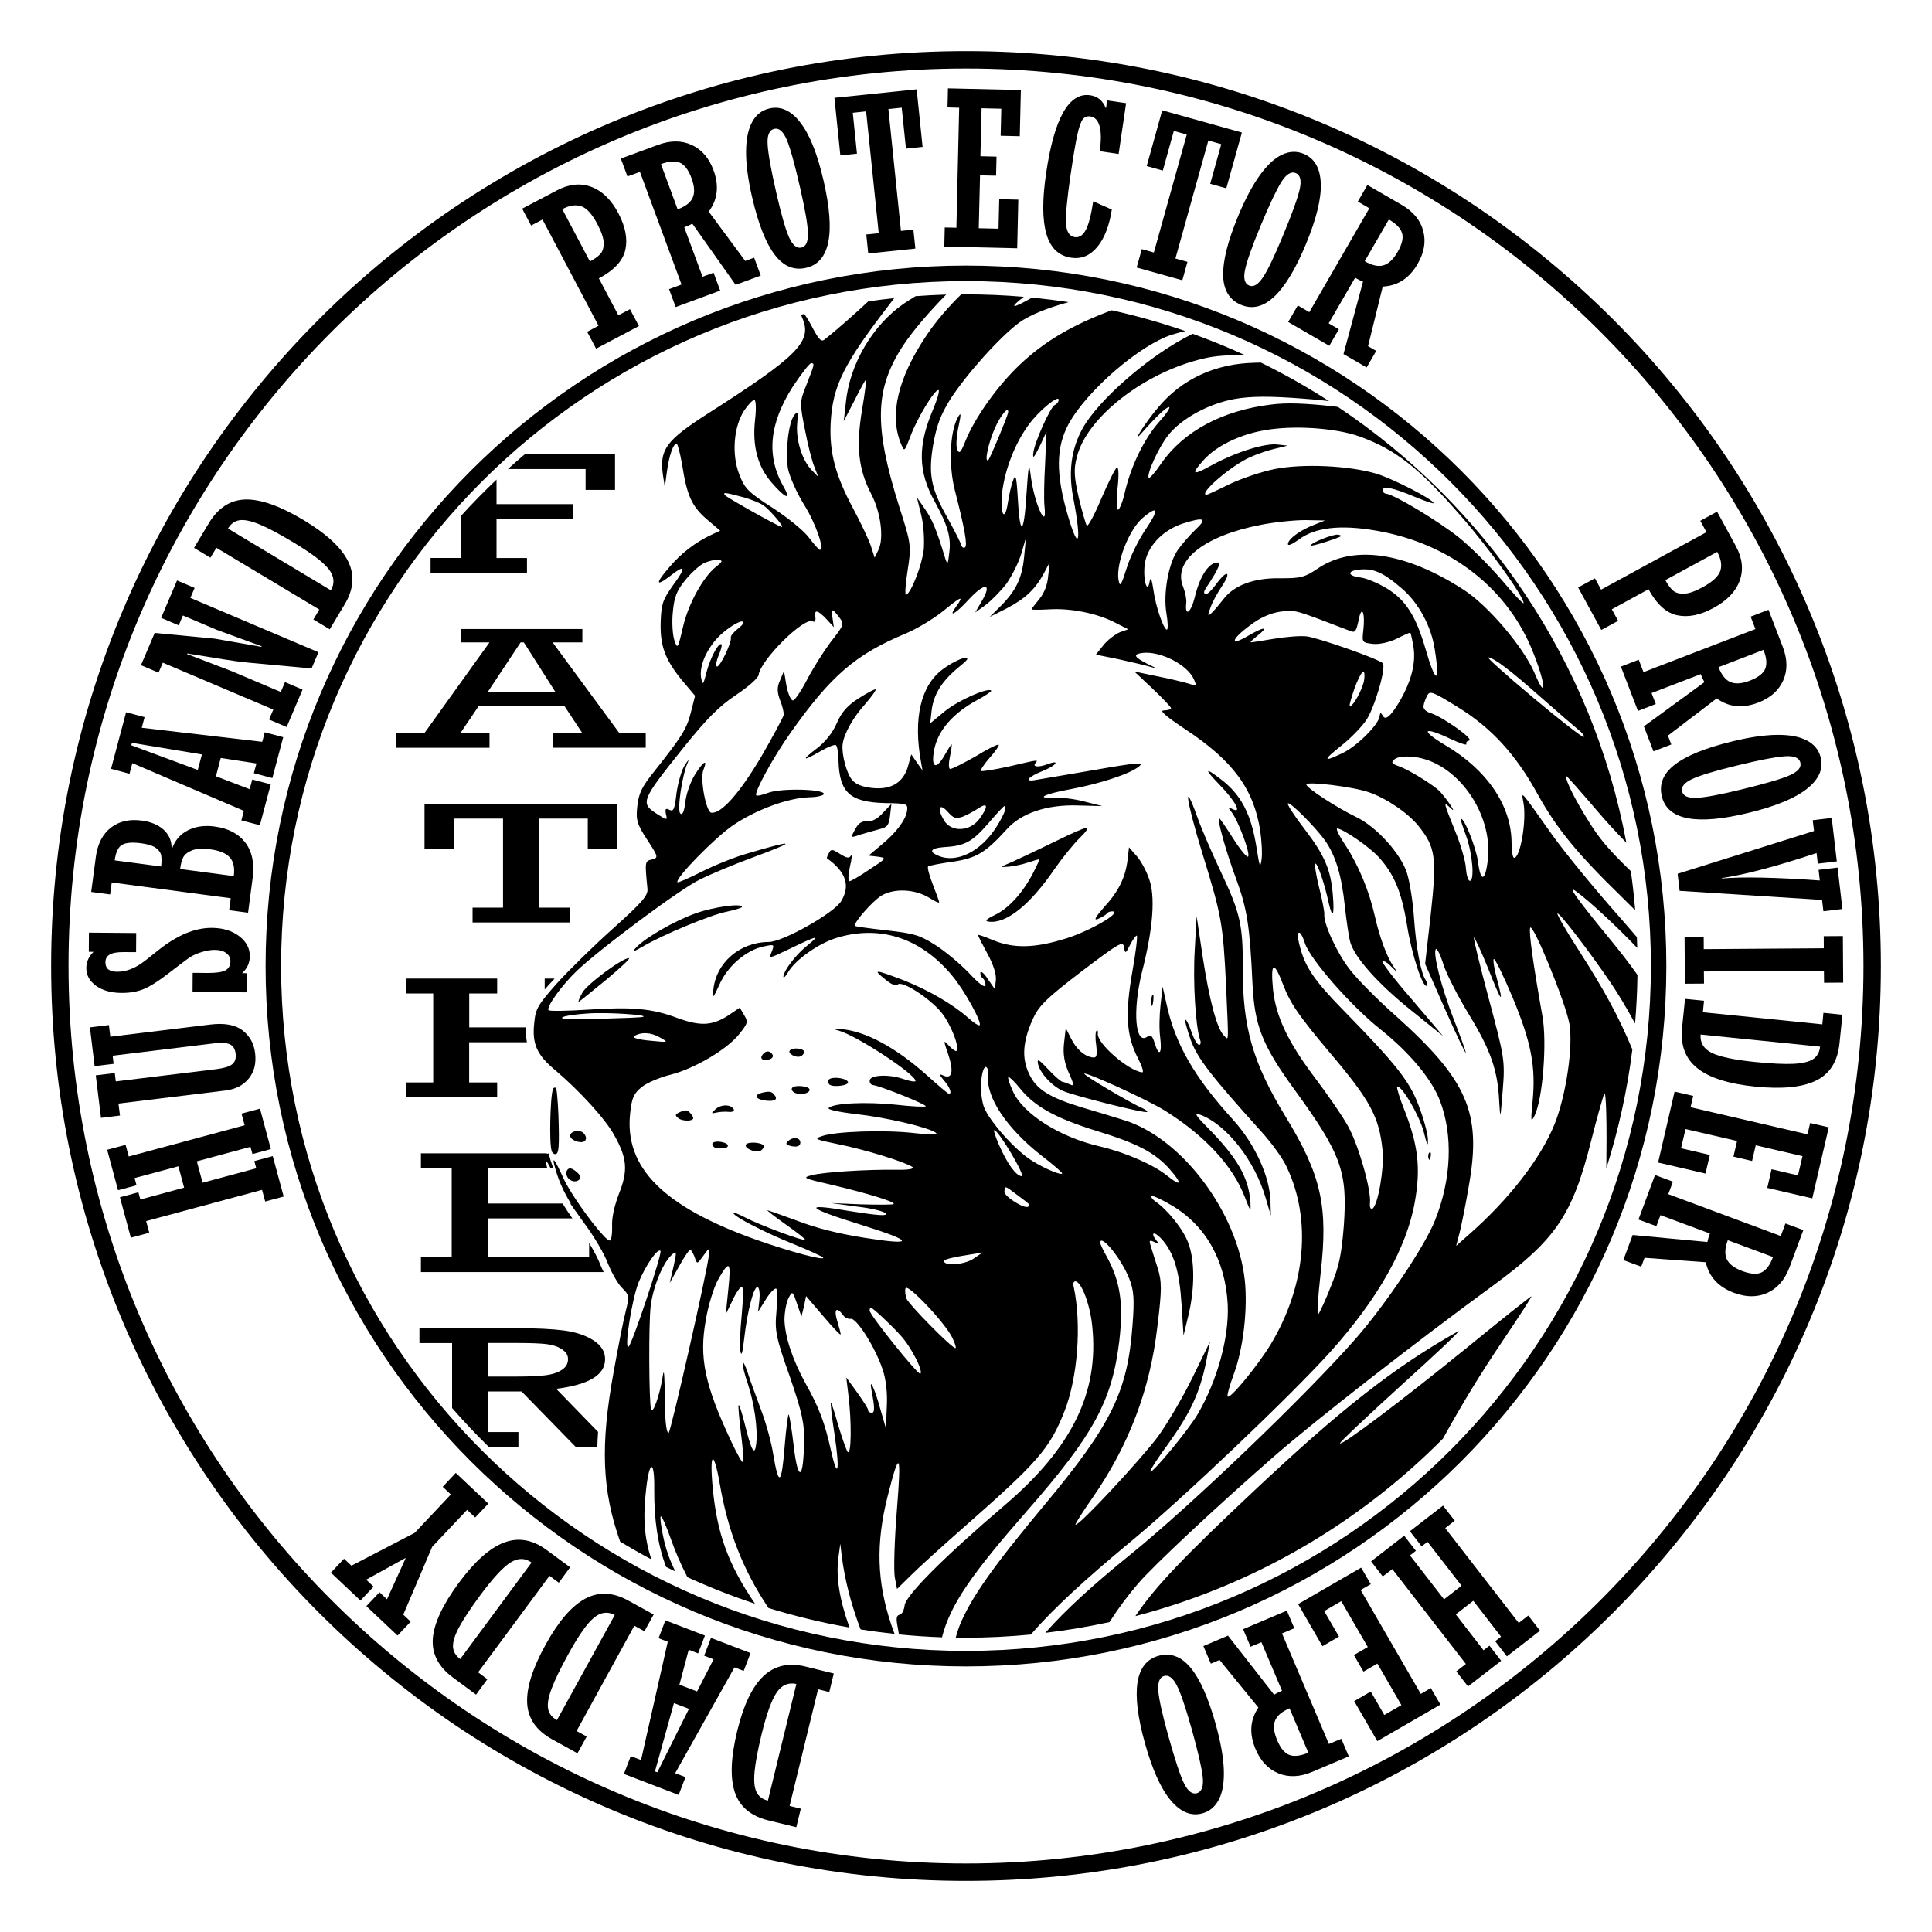 <?xml version="1.0" encoding="utf-8"?>
<!-- Generator: Adobe Illustrator 24.3.0, SVG Export Plug-In . SVG Version: 6.00 Build 0)  -->
<svg version="1.1" id="Layer_1" xmlns="http://www.w3.org/2000/svg" xmlns:xlink="http://www.w3.org/1999/xlink" x="0px" y="0px"
	 viewBox="0 0 3000 3000" style="enable-background:new 0 0 3000 3000;" xml:space="preserve">
<g>
	<path d="M2587.5,1500c0-73.8-7.4-147.5-22.1-219.2c-14.3-69.8-35.6-138.5-63.4-204.2c-27.3-64.4-61-126.6-100.3-184.7
		c-38.9-57.6-83.6-111.7-132.8-160.9s-103.4-93.9-160.9-132.8c-58.1-39.3-120.3-73-184.7-100.3c-65.6-27.8-134.3-49.1-204.2-63.4
		c-71.6-14.7-145.4-22.1-219.2-22.1s-147.5,7.4-219.2,22.1c-69.8,14.3-138.5,35.6-204.2,63.4c-64.4,27.3-126.6,61-184.7,100.3
		C834.3,637.1,780.2,681.8,731,731s-93.9,103.4-132.8,160.9c-39.3,58.1-73,120.3-100.3,184.7c-27.8,65.6-49.1,134.3-63.4,204.2
		c-14.7,71.6-22.1,145.4-22.1,219.2s7.4,147.5,22.1,219.2c14.3,69.8,35.6,138.5,63.4,204.2c27.3,64.4,61,126.6,100.3,184.7
		c38.9,57.6,83.6,111.7,132.8,160.9s103.4,93.9,160.9,132.8c58.1,39.3,120.3,73,184.7,100.3c65.6,27.8,134.3,49.1,204.2,63.4
		c71.6,14.7,145.4,22.1,219.2,22.1s147.5-7.4,219.2-22.1c69.8-14.3,138.5-35.6,204.2-63.4c64.4-27.3,126.6-61,184.7-100.3
		c57.6-38.9,111.7-83.6,160.9-132.8s93.9-103.4,132.8-160.9c39.3-58.1,73-120.3,100.3-184.7c27.8-65.6,49.1-134.3,63.4-204.2
		C2580.1,1647.5,2587.5,1573.8,2587.5,1500z M1500,2563.5c-587.4,0-1063.5-476.2-1063.5-1063.5S912.6,436.5,1500,436.5
		S2563.5,912.6,2563.5,1500S2087.4,2563.5,1500,2563.5z"/>
	<path d="M862.1,1792.2c0.4,0,0.8-0.1,1.2-0.2c4.3-1.7,5.5-10.7,3.8-61c-0.5-11-1.1-21.1-1.8-28.5c-1.1-12.8-1.7-13.5-3.5-13.7
		c-0.6-0.1-1.9,0-2.8,1.7c-2.7,5-4.1,30.2-4.5,50.2c-0.3,13.2-0.5,44.4,3.1,48.6h0C858.2,1790.1,860,1792.2,862.1,1792.2z"/>
	<path d="M884.3,1814.4c-1.7,0.3-3,1.4-3.9,3.2l-0.1,0.1c-1.8,4-0.8,8.9,2.8,12.6c2.6,2.7,5.9,4.1,9.2,4.1c1.5,0,3-0.3,4.5-0.9
		c1-0.5,3.9-1.9,4.3-4.7c0.3-2.7-1.4-5.4-6.2-9.4C890.1,1815.4,886.9,1813.9,884.3,1814.4z"/>
	<path d="M902.1,1773.5c3.3,0,5.7-1,7-3.1c1-1.6,2-5.1-2.6-10.6l-0.1-0.1c-3.6-3.8-10.4-4.3-15-2.7c-3.5,1.2-5.7,3.4-6,6.2
		c-0.5,4.1,5.3,7.9,11.3,9.5C898.7,1773.2,900.5,1773.5,902.1,1773.5z"/>
	<path d="M2808.9,947c-35.6-84.2-79.7-165.4-131-241.3c-50.8-75.2-109.2-146-173.5-210.2s-135-122.6-210.2-173.5
		c-75.9-51.3-157.1-95.4-241.3-131C1877.8,117,1691.8,79.4,1500,79.4c-191.8,0-377.8,37.6-553,111.6
		c-84.2,35.6-165.4,79.7-241.3,131c-75.2,50.8-146,109.2-210.2,173.5c-64.3,64.3-122.6,135-173.5,210.2
		c-51.3,75.9-95.4,157.1-131,241.3C117,1122.2,79.4,1308.2,79.4,1500c0,191.8,37.6,377.8,111.6,553c35.6,84.2,79.7,165.4,131,241.3
		c50.8,75.2,109.2,146,173.5,210.2c64.3,64.3,135,122.6,210.2,173.5c75.9,51.3,157.1,95.4,241.3,131
		c175.1,74.1,361.2,111.6,553,111.6c191.8,0,377.8-37.6,553-111.6c84.2-35.6,165.4-79.7,241.3-131c75.2-50.8,146-109.2,210.2-173.5
		s122.6-135,173.5-210.2c51.3-75.9,95.4-157.1,131-241.3c74.1-175.1,111.6-361.2,111.6-553C2920.6,1308.2,2883,1122.2,2808.9,947z
		 M1500,2893.6c-768.4,0-1393.6-625.2-1393.6-1393.6S731.6,106.4,1500,106.4S2893.6,731.6,2893.6,1500S2268.4,2893.6,1500,2893.6z"
		/>
	<path d="M2221.5,1796.1c1.1-5.2-0.1-8.2-1.8-6.5c-1.7,1.3-2.7,5.5-1.5,9C2219.2,1802.5,2220.9,1801.3,2221.5,1796.1z"/>
	<path d="M2279.4,2091.4c-103.7,84.3-195.6,153.5-198.7,149.8c-0.8-1.5,42.5-42.2,96.4-91.3c53.9-48.6,93.2-85.9,87.3-82.8
		c-99.5,55.9-182.2,120.9-318.9,249.5c-108.2,101.8-152.1,147.6-182.5,192.9c183.7-47.9,347.9-144.7,477.6-275.6
		c30.8-55.8,59.3-102.2,91.7-150.3c26.3-38.8,46.7-70.6,45.7-70.7C2376.9,2012.7,2332.6,2048,2279.4,2091.4z"/>
	<path d="M2480.6,1259.7c12.7,15,28.8,32.5,44.8,48.9c-52.4-281.3-218.1-523.3-447.8-676.7c-2.5-0.3-5-0.6-7.5-0.9
		c-43.2-4.9-73.1-5.9-96.3-2.8c-75.8,9.1-136,41.6-170.7,91.5c-9.2,13.8-17.9,23.4-19.3,22.3c-4-4.8,15-46.8,29.9-65.8
		c20.8-26.4,63.1-49.5,104.2-56.8c25.4-4.3,53.9-4.4,105.8-0.4c13.9,1,27.2,2.3,40,3.8c-34-21.9-69.3-41.9-105.8-59.8
		c-3,0.1-6.2,0.2-9.7,0.3c-61.2,1.2-113.3,25.5-149.8,69.4c-18.8,21.9-42.2,58.1-26.5,40.7c23.4-26.6,39.3-41.6,43.4-41.2
		c2.5,0.3-4.3,10.6-15.3,22.8c-22.7,25.3-43.3,67.1-53.1,108.3c-3.4,16-8.8,28.3-10.8,28.1c-2.5-0.3-2.8-15.7-0.7-34.2
		c2.1-18,1.7-32.5-1-31.3c-2.7,1.1-13.3,23-24.3,48.2c-10.5,25.2-20.8,44.2-22.6,42.1c-1.7-2.6-7.2-22-12.4-43.2
		c-7.1-31.6-8.2-44.2-3-63.3c15.2-61.7,105.1-131.7,196.5-152.9c17.6-4.4,40.1-5.9,65.6-4.9c-26.8-12.3-54.2-23.5-82.2-33.6
		c-0.9,0.5-1.9,1-3.1,1.6c-58.2,28.9-130.8,89.8-162,135.7c-22.1,33.5-29.1,72.6-20.5,116.8c13.4,69.8,9,86.6-7.9,29.4
		c-19.4-66.1-18.9-106.4,0.6-143.1c28.3-52,111.3-123.7,161.4-139.2c7.6-2.4,14.3-4.1,20-5.4c-37.2-12.9-75.3-23.7-114.2-32.3
		c-61.3,22.7-105,48.7-142.5,84.2c-35.3,33.4-70.5,83.2-84.8,119.1c-7.1,17.9-9.4,20.1-12.7,13c-2-5-1.2-20.8,2-35.3
		c4.3-20.2,4.2-23.5-0.8-15c-12.8,22.6-14.8,75.7-4.5,114.8c15.5,60.4,19.4,84.4,15.5,87.3c-2.2,1.7-5.1-0.1-6.2-4.1
		c-0.6-3.4-10.2-21.8-20.3-40.3c-26.7-47.2-30.8-68.9-22.9-115.5c5.5-30.1,11.3-45.3,26.2-69.6c25.4-39.4,76.6-96.5,107.2-119.4
		c16.1-11.6,43.6-22.8,76.7-31.8c-18.7-2.9-37.5-5.2-56.6-7.1c-13.4,7.8-25.1,13.3-26.9,13.1c-3-0.3,3.7-6.5,14.1-14.3
		c-29.6-2.5-59.5-3.8-89.7-3.8c-2.5,0-5.1,0-7.6,0c-20.2,19.7-39.3,42-53.1,62.6c-45.3,66.9-59,124.9-40.2,169.8
		c5.2,12.6,5.2,12.1,14.6-12.3c10.3-27.7,37.2-72.1,43.3-71.5c2.5,0.3-1.6,14.2-8.7,31.2c-23.7,55.9-22.7,95.9,3.1,142.1
		c20.2,36.9,25.7,55.3,22.5,79.4c-2.1,18.5-2.7,19.4-6.5,7.9c-13.3-43.8-19.7-59.4-31-75.6l-12.7-18.3l6.6,27.2
		c3.9,14.9,5.2,39,4,53.8c-2.8,24.2-19.3,66.5-27.4,70.4c-2.1,0.7-1.2-16,2.3-37.7c5.9-38.2,5.7-41.2-12.7-98.5
		c-40-126.6-38.6-183.6,6.4-252c14.6-22.1,41.3-53,66.2-78.2c-15.9,0.5-31.7,1.3-47.5,2.5c-6.9,4.2-13,8.1-18,11.4
		c-48.6,33.4-84.5,94.1-90.3,154l-3.2,28.5l16.3-31.3c8.6-17.3,16.9-32.2,18-33c1.1-0.8-1.3,20-5.9,46.9
		c-9.4,56.1-5.9,92,14.1,130.4c15,28.6,20.1,69.1,11.4,86.8l-6,12.3l-5.6-17.5c-3-9.5-15.3-35.4-27-57.4
		c-28.1-52.2-37.8-87.9-35.7-133.3c3.1-58.7,19.6-91.9,93.1-187.3c2-2.6,3.9-5.1,5.7-7.5c-13.5,1.4-27,3.2-40.4,5.1
		c-22,20.5-48.2,43.7-67.4,58.9c-5.6,4.6-9.2,0.9-20.5-20.6c-4.3-8.2-8.4-14.6-11.5-18.8c-1.7,0.4-3.3,0.8-5,1.2
		c0.5,1.5,1.2,3.3,2.1,5.3c15.7,36.4-7.3,59.2-147.2,148.5c-63.7,40.8-74.5,55.4-69.6,93l3.2,21l3.2-23.7
		c3.5-26,10.2-44.5,15.2-43.9c1.5,0.2,5.4,15,8.5,32.7c7.3,47.4,15,64.7,38.2,84.6l20.9,17.8l-12.4,5.8
		c-25.8,11.9-48.1,29.1-66.3,50.6c-22.2,25.3-21.9,31.6,0.9,14c24-18.9,25.6-14.4,5.1,13.6c-16.4,23.1-18.6,29.1-19.7,56.8
		c-1.2,37.3,6.1,58.3,32.8,91.2l20.6,24.4l-6.5,25.7c-6.6,26.2-13.9,37.3-56.7,91.5c-19.5,24.2-24.3,34.2-26.5,54.2
		c-2.4,21.3-0.6,27.8,15.4,52.2c17.3,26.5,17.7,28,7.2,30.6c-11,2.6-11,3.1-6.8,45.8c0.9,10.2-8.5,21.1-53.3,61.2
		c-30,26.8-69.5,65.6-87.6,85.6c-29.2,33.2-32.9,39-34.9,60.9c-3.7,32.7,4,49.9,32.3,73.4c38.5,32.7,78.7,76.7,92.2,101.8
		c19.9,35.4,21.2,54.8,6.9,90.6c-7.3,19.4-11.4,37.6-10.5,51.7c0.2,11.6-1.4,21-3.9,20.7c-1.7-0.2-4.7-2.6-8.6-6.6
		c0-0.4,0.1-0.7,0.1-1.1H937c-17.7-18.5-51.4-65.7-61.8-88.4c-13.8-30.4-19.1-37.3-13.3-16.9c5.3,19.3,12.7,36.2,24.5,55.5h-0.9
		c2.9,4.3,5.9,8.5,8.9,12.8v-0.3c3.9,5.8,8.2,11.9,13,18.4c15,20,31.6,48.3,37,63.3c6,14.6,15.7,31.6,22.2,37.6
		c10.1,9.8,10.8,12.8,5.1,35.2c-3.6,13.5-12,56.3-19,95.4c-20.6,113.2-18,183,10.3,262.7c15.8,9.5,31.9,18.7,48.3,27.4
		c-11.1-34.8-13.1-64.9-7.9-109.9c5.1-45.1,13.2-44.6,12.5,1.4c-0.3,47.4,5.5,86.3,18.4,120.3c4.8,2.4,9.6,4.8,14.4,7.1
		c-8.6-17.1-15-35.2-18.8-53.8c-3.7-16.3-5.1-30.9-4-31.7c1.7-1.2,8.5,14.4,15.8,35c7.3,20.5,14.4,37.2,25.7,59.3
		c34.1,15.6,69.1,29.4,105,41.3c-42.9-62.9-58.7-110.2-65.5-177.7c-5.6-57.8,1.1-63.3,10.7-8.9c12.5,73,35.5,133.3,75.7,193.2
		c40.9,12.6,82.9,22.8,125.8,30.3c-15.9-44.4-21.2-79.3-17.2-108.8l2.9-21.3l2.3,19.5c4.8,36.5,13.9,73,29.2,113.5
		c17.5,2.8,35.1,5.1,52.8,7c-1.5-3.8-3.2-8.5-5.1-14.1c-22.4-66.9-24.2-126.2-5.7-199.6c18.6-73.8,21.6-69.1,14.4,21.3
		c-3.9,47.1-5.1,94.1-3.3,104.4l3.5,18.2l20.6-20.2c11.5-11.7,47.8-44.5,80.6-73.4c117.6-103.3,135.7-123.9,158.6-181.8
		c20.7-52.4,27.1-134.8,14.5-193.9c-1.5-5,0-8.7,3-8.3c9,1,22.4,35.7,25.7,68.8c11.1,103.1-30.8,189.1-136.1,279
		c-92.4,78.8-153.3,139.6-155.1,155.3c-0.9,7.6-4.1,13.9-7.8,14.5c-5.2,1.3-5.7,5.6-2.8,20.3c0.8,4.1,1.4,7.5,1.8,10.3
		c22.1,2.2,44.3,3.7,66.8,4.5c13.1-51.5,47.3-99.5,132.3-196.6c103.5-118.4,131.9-170.4,143.1-264.3c6.5-56.9,1.8-91.1-19.7-130.5
		c-5.9-10.3-10.4-20.4-10.2-21.8c1.5-13.3,32.8,24.9,45,55.6c7.5,18.6,8.5,32.2,5.3,73.6c-7.6,102-32.2,153-136,277.6
		c-81.3,97.4-115.3,145.9-132.4,188.1c-2.2,5.5-4.2,11.9-6.1,18.8c5.3,0.1,10.5,0.1,15.8,0.1c34,0,67.6-1.7,100.8-4.9
		c36.3-41.7,86-87,154.1-143.4c79.8-65.9,248.6-226.3,311-295.5c74-82.4,119.2-162.2,131.5-234.4c8.9-50.9,4.8-86.4-15.7-139.2
		c-7.9-19.6-13.1-36.6-12-37.9c6.1-4.1,34.6,44.3,41.3,70.1c5.2,21.2,6.9,23.8,6.4,10.8c-0.5-9.2-6.9-33-14.4-52.1
		c-14-37.6-35.4-64.6-116.9-147.9c-45.6-46.5-59.9-67.9-67.9-100.5c-6.4-24.3,0.6-27.3,8.1-3.9c7.4,24.4,71.7,98,117.9,134.5
		c45.7,36.5,79.6,77.8,92.1,110.9c20.3,53.7,17.7,121.7-7.9,185.5c-15.8,40-76.4,130.1-122.6,183c-77.8,88.7-256,259.5-351.3,336.6
		c-57,46.2-99.4,84.7-131.2,120.8c33.8-4,67-9.6,99.7-16.7c13.2-20.8,28-40.7,44.8-60.3c24.1-28,119.7-117.5,209.6-196.1
		c66.7-58.2,221.9-178.9,341.2-266.2c97.1-71.1,123.4-109.4,152.4-225.2c8.4-33.6,17.7-65.7,19.9-72.2c3.5-9.5,4.5,48.4,3.6,115.3
		c18.8-59.4,32.5-121,40.4-184.5c-21.1-50.8-43.7-92.5-83.6-154.5c-19.5-30.1-33.9-55.3-32.7-56.6c2.8-2.1,48.8,57.9,81.5,105.9
		c12.4,18.1,26,40.7,39,65c2.1-25,3.4-50.2,3.7-75.6c-12.8-18.1-27.8-37.5-45.9-59.4c-51.4-62.6-63.5-80.8-49-70
		c20.4,14.8,63.7,55.1,94.6,87.6c-0.1-5.6-0.3-11.2-0.6-16.8c-9.4-11.1-19.6-22.9-30-34.7c-36.5-41.2-82.9-97.9-102.2-125.1
		c-50.8-71.6-47.2-67.8-43.8-48.2c4.9,27.9-5.2,85.9-14.8,84.8c-2-0.2-3.8-11-3.8-24.5c-0.6-56.8-38.1-112-102.4-150.1
		c-40-23.8-35.7-30.5,7.3-10.2c15,7,26.2,10.7,25,8.1c-1.3-2.1,1-4.7,4.2-5.3c8.4-1.9-39.7-35.8-58.3-42.2
		c-8.9-2.5-13.4-7.3-12.4-12c0.5-4.3,3.4-11.6,5.9-16.2c3.9-7.2,8.3-5.8,48.2,19c51.3,31.8,89.3,73.1,123,134.6
		c30,53.9,60.8,91.5,129.4,158.4c7.8,7.6,15.2,14.9,22.1,21.9c-1.7-20.4-3.9-40.7-6.8-60.8c-35.2-34-49.2-51.2-64.8-76.3
		c-21.1-33.2-36.9-64.8-36.1-71.9C2432.1,1203.7,2453.7,1228.2,2480.6,1259.7z M1868.8,714.6c19.8-22.2,55.9-39.7,94.3-46.4
		c45.2-8.3,111.8-3.6,148.4,9.7c56.2,20.4,92.6,49,159.1,125.8c43.2,49.6,96.2,123.9,95.2,132.9c-0.2,1.9-15.7-14.3-34-36.1
		c-18.9-21.9-48.5-51.7-66.7-66.2c-31.7-25.2-99.3-66.1-112.8-67.7c-3-0.3-5.8-3.1-5.5-5.4c0.8-7.1,16.2-3.9,49.2,9.9
		c16.5,6.7,29.7,11.6,29.9,10.1c0.6-5.2-62.8-37.9-88.9-45.7c-42.3-12.5-113.2-15.8-156.9-7.3c-20.3,3.9-52,14.7-70.9,23.6
		c-18.9,9.4-35,16.7-36,16.6c-12.6-1.4,38.2-45.1,67.2-58.1c11.8-5.4,29.8-11.5,40.2-13.7l18.8-4.6l-15.1-1.7
		c-19.5-2.7-65.4,11.8-101.8,31.6C1851.8,739.1,1848.4,737.3,1868.8,714.6z M1836.7,812.9c33.8-10.6,38.6-8.1,19.2,9.9
		c-9.2,9-21.4,23-26.9,31c-14.6,20.9-23,67.5-17.8,98.4c2.4,14.2,2.7,25.8,0.6,25.5c-5-0.6-17.3-35.6-20.9-62.4
		c-2.3-15.6-4.3-20.2-5.7-12.7c-3.4,21.2-10.5-1.2-7.8-25.4C1780.7,849.2,1804.5,823.6,1836.7,812.9z M1774.7,803.9
		c23.1-19.5,25.4-13.4,5.9,15.6c-11.6,16.5-25.4,44.2-31,62.3c-8.8,27.8-10.6,30.5-12.8,18.7
		C1732.6,874.5,1753.3,821.6,1774.7,803.9z M1597.3,659.6c15.7-21.8,47.7-47.9,46.6-38.4c-0.3,2.9-2.8,6.4-5.9,7.5
		c-7,3.1-32.2,59.3-33.5,75c-1.1,9.5,1.2,6.9,9.8-10.4l10.7-22.8l-2.2,50.2c-1.6,27.7-2,57.4-0.9,65.7c1,8.8,0.7,15.9-0.8,15.8
		c-5.5-0.6-16.5-33.6-20.1-59.9c-3.2-25.8-3.8-24.5-7.3,28c-4,62-10.2,62.7-13.4,1.4c-1.9-32.4-3.4-36.9-7.3-25.3
		c-2.9,7.4-6.2,22.8-8,34.2c-4.7,32.1-12.6,17.3-8.9-15.9C1560.5,728.5,1576.3,688,1597.3,659.6z M1544.9,664.7
		c8.9-20.1,21.8-35.5,20.5-24.1c-1.4,7.5-28,71.3-30.8,73.8C1528,719,1534.6,688,1544.9,664.7z M1155.8,637.1
		c6.1-8.9,13-16.3,15.6-16c2.5,0.3,3,13.8,1.1,30.4c-4.6,40.8,3.9,73,25.9,98.1c20.7,24,30.9,28,19,7.4c-28-48.4-23.3-98.8,13.9-157
		c13.5-20.1,26-36.4,28.5-36.1c5.5,0.6,4.9,1.5-7.4,33.3c-10.6,26.2-10.9,28.6-2.4,70.4c4.4,23.6,11.1,49.3,14.8,57.9l5.9,15.1
		l-10.5-10.8c-15-15.6-24.6-47.5-22.3-72.2c1.6-18.1,1.3-20-4.6-13c-9,11.9-14.2,57.5-9.6,83.9c2.7,12.3,13.6,37.1,25.2,55.7
		c18.1,29,32.2,70.5,24.1,69.5c-1.5-0.2-9.2-8.7-16.7-18.7c-7.5-10.5-33.1-31.2-56.3-46.3c-38.4-24.6-43.4-29.9-52.1-52.1
		C1135.8,705.5,1139.2,662.1,1155.8,637.1z M1156.1,772.6c10.8,3.1,24,8.5,29.2,12c9.4,6.4,33.2,34.1,28.7,33.6
		c-5.5-0.6-83.4-44.6-88-49C1121.5,763.9,1126,764.4,1156.1,772.6z M1134.9,989.8c1.6,7.9-17.7,47.9-21.9,45.1
		c-1.8-1.7-0.4-9.7,3-17.4c3.4-7.8,5.3-15.2,4.5-16.8c-4.1-4.3-16.9,19.2-23,41.6c-5.5,21.5-6.2,22.8-8.8,10.1
		c-3.7-21.1,12.7-53.3,36.2-71.8c11.2-9.3,23.7-16,27.2-15.6c4.5,0.5,2.6,4.1-5.8,10.9C1139.4,981.2,1134.2,987.3,1134.9,989.8z
		 M1060.4,974.1c-8,34.2-8.5,34.1-13.4,19.6c-2.6-8.5-3.9-27.8-2.2-43.5c2.1-22.8,5.7-32.5,18.8-48.8c8.9-11,22-23.4,29.5-26.9
		s17.4-5.7,22-5.2c7.5,0.9,7.4,2.3-3.2,10.7C1091.7,896,1068.6,938,1060.4,974.1z M1062.6,1159.3c34.4-42.7,53.9-62.6,79.8-79.8
		c19.2-12.7,35.1-26.8,35.6-31.5c2.6-22.8,70.3-90,83.8-83.2c3.3,1.8,5.1-0.4,4.3-6.7c-2.2-12.3,3.8-11.1,17.4,3.4l11.3,12.3
		l-2-13.7c-2.3-15.6-0.7-15.9,9-3.3c9.8,12.7,9.8,12.2-12.8,41.3c-10.2,13.7-26.4,39.3-35.4,56.5c-9.1,17.7-19,32.4-22.1,33
		c-3.1,0.6-7.6-9.5-10.2-22.3l-3.9-23.5l-6.2,14.7c-4.8,10.5-4.6,18.2,0.1,30.8c3.6,8.6,6,18.9,5.6,22.7
		c-0.4,3.3-16.5,33.2-35.5,66.1c-33.9,56.7-61.4,87.6-76.9,85.9c-8-0.9-17.9-52.5-12.2-66.7c7.1-17.4,0-13.5-13,7.2
		c-6.8,10.8-13.6,29.7-15,42c-1.8,15.6-4.5,21.6-7.8,18.8c-5.6-4,2.9-61.2,11.7-79.9c2.1-5.1,0.4-3.3-4.6,4.3
		c-4.9,7.1-10.7,27.1-13.1,43.7c-2.9,25.1-4.4,29.3-11.1,26.1c-5.8-3.1-7-1.3-5.3,6.6c2.4,9.9,1.9,9.8-12.8,0.5
		C993.6,1247,994.5,1244.3,1062.6,1159.3z M879,1582.3c-16.6-1.9,1.8-6.5,34-8.6c31.3-2.2,97.9,2.5,84.8,5.4
		C991.7,1580.7,889.1,1583.4,879,1582.3z M1024.8,1611c13.9,7.8,13.9,7.8-15.8,4.9c-17.6-1.5-27.5-4.6-24.7-6.7
		C994.8,1602.2,1010.5,1602.6,1024.8,1611z M976.1,2091.1c-7.3,5.9,4.7-72,15.4-99.6c11.2-27.1,30.1-54.2,34.1-49
		C1028.8,1945.8,981.7,2087,976.1,2091.1z M1038.2,2225.1c-4-0.5-6.1-22.3-6.1-71.3c-0.7-25.1-1.3-28.5-3.5-13.8
		c-4.8,28.3-15.1,56.9-17.7,48.4c-3.2-12.4-3.8-131.6-0.6-159.6c3.3-28.9,18.3-66.6,32-79.5c8.6-8.2,8.9-6.7,3.6,17.2l-6,25.7
		l14.7-26.2c7.7-14,15.6-25.6,17.2-25.4c1.5,0.2,4.5,5.3,6.8,11.3c3.8,11.5,3.8,11.5,13.4-1.8c9.7-13.3,9.7-13.3,8.8-1.4
		C1098.5,1973,1041.2,2225.4,1038.2,2225.1z M1248.5,2240.9c-1,57.5-9.4,60.4-15.9,5.4c-3.1-26.3-6.6-48.8-8-49.9
		c-0.8-1.5-4,21.6-6.3,50.7c-4.7,58.6-9.1,61.9-17.6,11.4c-2.6-17.6-11.2-48.9-19-69.4c-7.8-21.1-17.5-47.2-20.8-58.1
		c-3.8-11-7.1-17.6-7.5-14.3c-0.9,3.3,3,18.1,8,32.6c9.8,29.9,15.5,69.5,12.9,92.3c-2.3,20.4-7.4,11.6-17.2-27.9
		c-4.5-18.3-9-32.7-10.1-31.9c-1.1,0.8,0.7,20.7,3.6,44.1c2.9,23.4,4.7,43.8,3.1,44.6c-1.2,1.3-9.6-13.6-18.6-32.9
		c-40.9-87.3-49.8-129.6-39.1-188c3.5-22.2,12.3-49.5,18.1-60.9c18.5-33,21.3-30.7,17,11.6l-4.1,40.4l10.6-21.8
		c5.4-11.9,12.1-21.2,14.6-20.9c2,0.2,1.8,20.4-0.5,44.1c-2.3,24.2-3.6,49.6-1.9,56.5c1.6,8.4,3.4,1.4,5.9-20.9
		c4.9-43.2,15.6-83.3,21.2-78.8c2.4,1.7,3.3,10.9,2.2,20.4l-2,17.6l12.4-19.7c6.8-10.8,14.3-18.1,16.1-15.9c1.8,2.1,1.5,18.4,0,36
		c-2.8,29-0.5,40.3,20.7,99.9C1245.7,2194,1249.4,2210.3,1248.5,2240.9z M1377,2184.5l-1.3,33.5l-9.1-31.3
		c-8.2-30.2-17.3-49.1-13.5-28.9c5.4,28,5.5,36.7,0,36c-3-0.4-5.4-2.1-5.1-4.4c0.2-1.9-7.6-13.8-16.8-26.9l-17.1-23.6l3.4,28.2
		c5,40.9,4.6,93.7-1.3,87.3c-2.2-3.1-8.7-21.7-14.6-41.1c-5.4-19.8-10.7-35.8-11.3-34.9c-1.1,0.4,1.5,22.8,5.6,49.2
		c8.7,57.7,5,72.2-5.8,23.8c-9.4-42.4-18.4-66-39.1-103c-20.7-37.4-32.3-73.3-32.9-99.8c0.3-12,3-26.6,6.3-32.9
		c5.9-11.3,6.4-11.3,13.2,8.7l6.9,20l3.9-15.9l3.3-15.9l26.9,31.4c14.3,17,26.6,29.9,26.8,28.1c0.2-1.4-2.3-10.8-5.3-20.8
		c-5.6-17.9-1.4-23.2,8.7-9.6c2.6,4.1,7.9,6.7,12,6.2c8.9-2.3,38.6,44.8,49.6,78.2C1375.8,2141.1,1378.3,2164.4,1377,2184.5z
		 M1429.1,2133.2c-3.3,2.5-79.5-92.2-78.8-98.4c0.3-2.4,1-4.7,1.5-4.6c4,0.9,31.5,26.7,46.4,43.2
		C1415.1,2091.8,1434.1,2129.5,1429.1,2133.2z M1483.5,2093.3c-6.5-0.7-71.2-66.7-75.7-76.4c-1.9-5.5-3.1-12.8-1.7-16.5
		c3-8.3,62.4,54.7,73,77.5C1483.3,2086.6,1485.1,2093.5,1483.5,2093.3z M1510.5,1955.2c-14.2,8.9-45.5,11.1-44.6,2.6
		c0.2-1.9,13.9-5.6,30.4-8.1l29.5-4.8L1510.5,1955.2z M1544.1,1754.8c7,1.3,49.2,72.4,42.2,71.6c-9-1-22.2-19.3-35.1-48.7
		C1545.5,1764.6,1542.1,1754.1,1544.1,1754.8z M1596.6,1873.7c-6.1,4.1-37.8-16.3-37-23.4c1.1-9.5,0.1-9.6,19.8,5.1
		C1600.5,1871.2,1600,1870.7,1596.6,1873.7z M1603.2,1802.8c-25.7-15.4-67.2-62-75.4-84c-3.5-9.5-5.5-27.5-4.1-40.3
		c0.9-12.4,4.1-22.1,7.1-21.8c2.5,0.3,4.4,6.3,3.6,13.4c-3.8,33.2,28.8,82.1,83.4,124.8c17.8,13.6,31.6,25.7,31.5,27.1
		C1648.9,1825.8,1623.1,1815.2,1603.2,1802.8z M1708.5,1780.3c-63-14.4-120.4-50.7-136.1-86.6c-4.9-10.7-7.9-20.1-6.7-21.4
		c1.1-0.8,9.4,6.8,17.9,17.4c22.7,28.5,55.7,46.7,119.6,66.5c62.9,19.2,90.7,33.9,113.2,59.5c19.8,22.4,18.2,28-3.7,10.2
		C1792.2,1809.1,1748.1,1789.6,1708.5,1780.3z M1786.2,2285c-0.8-1.5,11.6-21.3,28.4-43.8c33.9-47.5,48.1-78.1,58-125l6.3-32.9
		l-26.6,54.6c-14.6,30-39.3,72.4-54.9,93.7c-27,35.8-123.8,140.1-127.4,135.8c-0.9-0.6,10.9-19.4,26.1-41.2
		c56.5-81,89.9-168.5,101.1-266.6c7.1-57.3,7-69.8,0.2-91.3c-4.5-14-9.4-29.4-10.8-34.4c-2.7-8-1.5-8.8,6.2-5.1
		c7.2,3.7,8.3,3.3,3.3-2c-10.7-13.2-4.3-15.9,7.5-3c19,20.9,27.9,49.8,31.1,101.6l3.1,48.4l7.8-32.3c9.8-41.6,9.7-84.9-0.5-111.5
		c-7.3-20.5-32.2-51.7-51.1-64.4c-4.7-3.4-7.3-7.1-5.7-8.3s15.7,5.2,31.4,14.6c52.4,31,83.3,85.4,86.7,154
		c2.3,50.7-15.9,117.3-46.9,170.5C1844.9,2221.1,1789.4,2288.2,1786.2,2285z M2086.7,1903.2c-3.7,45.7-7.1,62.1-19.9,93.8
		c-8,20.7-17.4,40.8-19.8,43.9c-2.4,3.6-0.7-25.1,3.7-64c11.9-103.9,1.1-152.2-55.1-244.1c-50.5-83.1-66.2-137.8-65.8-230.4
		c0.3-65.3-4-85-33.1-146.5c-13.5-28.4-30.5-67.4-37.4-86.9c-22.4-62.1-17.7-27.5,7.1,54.1c30.5,98.6,32.7,110.4,37.4,207
		c4.1,93.2,4.5,85.6-3.3,77.9c-11-10.9-22.7-55.4-32.9-121.9l-9.5-63.5l-2.9,52.5c-3,48.7,1.2,118.3,8.1,138.8c2,5,1,8.8-1.5,8.5
		c-3-0.3-8.1-9.6-11.9-20.6c-3.8-11-8-19.2-9.1-18.3c-1.6,0.8,2.4,14.7,8.1,31.2c10.5,28.6,31.3,55.5,109,141.7
		c16.3,17.7,34.3,42.8,40,55.5c39,81.8,29.8,184.5-24.3,274.9c-20.7,34.1-63.8,86.4-67.3,81.7c-1.4-1.1,3-17,9.6-34.9
		c14.8-40.1,21.6-100.4,17.1-145.1c-11.3-106-97.8-221.6-187.8-249.2c-14.7-4.6-44.7-13.8-66.4-20.1c-50.1-15.3-70.5-28.2-81.4-53
		c-11-23.8-9.1-49.1,5.9-82.9c9.5-21,19.4-31.4,75.6-74.5c59-44.7,65-48.3,66.4-38.1c1.8,10.8,2.4,10.4,9.6-3.7
		c3.9-7.7,8.8-14.4,10.3-14.2c1.5,0.2-1.4,25.3-6.8,55.4c-11.6,65.9-9.4,99.8,8.1,134c6.7,12.8,10.1,23.2,7.1,22.9
		c-21.6-2.5-70.7-45.1-68.9-60.2c0.4-3.8-0.3-5.8-2-4.5c-1.7,1.2-2.3,11.3-0.5,22.5c1.7,16.1,0.8,19.8-5.2,19.1
		c-12.6-1.4-25.5-12.5-33.8-29.3l-8.3-16.3l-2.7,23.7c-1.9,16.6,0.6,30.3,7.5,46c7.8,16.7,8.3,21.1,2.5,18.1
		c-4.4-1.9-9.7-4-12.2-4.3c-2.5-0.3-12.7-9.1-22.2-19.3c-14.1-15.1-17.4-17.4-16.2-9.5c2.5,14.2,21.4,35.1,38.9,42.9
		c18.9,7.9,127.2,35.2,130.6,32.7c1.6-0.8-2.1-3.6-7.4-6.1c-18.4-7.9-92.8-51.9-90-53.5c3.3-2.5,98.1,40.5,125.2,57.5
		c62.2,38.8,105.7,86.1,124.1,134.3c9.1,23.1,9.4,24.1,8.7,8.2c-2.7-38.7-20.1-69.1-67.5-117.2c-18.2-18.4-20.3-22.5-10.6-19
		c40.5,14.7,85,71.2,101.7,129.3l8.1,27.3l-0.6-21.7c-0.7-38-23.9-89.2-57.8-126.7c-60.6-66.5-90.3-118.4-103.6-180l-6.1-27.1
		l-3.2,28.5c-1.8,15.6-2.3,38.2-0.6,49.9c3.2,25.8-1.6,31.5-8.3,10.1c-3.7-12.4-6.5-14.7-11.5-10.9c-18.9,14.2-23.4-39.7-8.4-100.4
		c17.4-67.7,21.2-118.7,10.5-145.8c-4.6-13-13.5-28.9-19.9-35.4l-10.8-12.3l-2.1,18.5c-3.1,27.5-13.8,49.8-36.4,74.2
		c-14.1,16.2-16.7,21.2-9.8,18.6c5.3-2.3,11.9-5.9,13.6-8.1c1.8-2.7,6.1-4.1,9.6-3.7c14.1,1.6-35,30.1-71.9,41.8
		c-49.1,15.5-82.2,16.1-114.3,2.8c-12.6-5.3-22.9-8.9-23-7.9c-0.2,1.4,6.5,14.2,14.5,29c8.9,15.9,14.1,32.4,13.1,40.9l-1.6,14.2
		l-10.9-15.7c-5.6-8.8-10.7-13.2-11.6-10c-0.3,2.8,1.2,7.3,4,9.1c2.4,1.7,4.3,6.7,3.9,10.5c-0.6,4.8-10.4-2.6-25.8-19.3
		c-14.1-14.6-37.3-34-52.5-43.5c-24.2-15.2-32.1-17.6-76.3-22.6c-26.6-3-48.7-6-48.6-7c0.9-7.6,27.7-37.7,40.9-46.3
		c20.3-12.6,53.6-10.7,75.9,3.4c8.1,5.2,14.4,7.9,14.5,6.5c0.2-1.4-4.5-14-10-28.1c-5.5-14.1-8.7-26.4-7-27.7
		c1.7-1.2,18.8-4.6,38-7.2c36.7-5.4,50.9-13.9,84.1-50.5c22.2-24.9,62.4-38.5,110-36.9l38.5,1l-28.2-7.1
		c-15.8-4.2-37.4-6.7-47.6-5.9c-29.7,1.4-14.1-5.9,28-13.6c44.7-8.4,91.2-23.7,104.7-35.1c8.4-6.7-2.9-6.1-69.3,5.6
		c-43.6,7.5-84.6,14.4-91.3,15.5c-18.7,3.6-12.2-4.8,11.3-14.1c21.3-8.6,27.5-18,6.8-10.3c-13.8,5.2-23.4,4.1-18.6-1.6
		c4.7-5.7,6.3-6-40.8,5c-23,5.1-42.6,8.1-43.5,7c-1.4-1.6,4.8-10.5,13.5-20.6c8.7-9.6,14.9-19,14-20c-1.3-1.6-17.6,6.6-36.1,18
		c-19,10.8-36.9,19.8-39.4,19.5c-2.5-0.3-2.5-8.9-0.3-19.2c2.2-10.3,3.2-18.9,2.7-18.9c-1-0.1-6,8-11.7,17.9
		c-13.4,23.5-21.3,17.3-14.9-12.3c6.3-28.1,29-53.9,64.3-73.4c14.1-7.5,24.5-14.5,23.7-15.6c-4.4-5.8-51.6,15.2-71.8,31.7l-23,19
		l2.2-19.5c2.8-24.7,15.4-45.3,40.1-66c17.4-14.3,19.2-16.5,9.4-15.7c-6.2,1.2-20.8,8.7-32.5,17.4c-33.9,25.4-45.9,76.4-33.3,144.7
		l2.2,12.3l-8.8-12.5l-8.7-12.5l-5.2,19.1c-7.4,25.1-26.5,36.4-56.2,33c-15.1-1.7-24.8-5.7-30.6-12.6c-8.5-10.1-16.3-39.8-14.6-55
		c1.8-16.1,16.5-42.3,35.2-62.8c10.5-12.2,17.8-22.5,15.8-22.7c-2-0.2-13.9,6.1-26.6,14.3c-16.5,10.6-25.8,20.6-33.3,38
		c-6.3,14.7-18.1,29.6-30.9,39.2c-25.1,19.2-22.7,20.9,5.6,4.5c10.9-6.4,22.1-10.9,23.9-9.3c1.9,1.2,3.7,12,3.9,23.5
		c1.4,50.1,17.5,64.9,72.3,66.4c34,0.5,35.5,1.2,34.3,11.1c-1.6,14.2-16.1,34.2-40.2,54l-19.7,16.5l14.1,1.6
		c14.5,2.1,14.5,2.1-13,20.1c-14.9,10.3-29,18.3-31.1,18.1s-1.4-10.2,1.1-22.9c2.9-12.2,3.7-19.3,1.4-16.7c-2.6,4.5-6.5,3.6-17-2.9
		c-11.8-7.6-13.9-7.8-17.2-1c-2.5,4-3.4,7.8-2.9,7.8c29.6,21.2,36.8,42.6,21.9,66.9c-11.3,18.4-90.6,63.2-112.5,63.1
		c-44.8,0.2-82,32.4-85.9,74.8c-1.1,13.8-0.4,12.9,9.7-9c12.4-28.4,41.7-53.4,68.8-58.9c16.2-3.4,16.7-3.4,12.3,8.1
		c-4.9,11.5-4.3,11,26.4-3.7c45.2-21.8,49.4-22.7,29.8-6.7c-19,15.1-37,39-38.2,49c0.1,3.4,3.6-0.1,8-7.7c11.3-18.4,45-42.4,72-51.4
		c68.1-22,133-1.6,182.1,57.8c19.3,22.9,47,73.6,42.6,76.9c-1.2,1.3-9.7-4-18-11.7c-23.6-20.9-60.8-42.5-99.7-58
		c-45.4-17.2-48.9-17.6-29.3-1.9c9.7,8.3,17.5,11.6,19.9,8.5c5.9-7,49,20.5,67.8,43.3c14.3,17.5,29.3,55.2,23.2,59.8
		c-1.1,0.8-6.3-2.7-11.3-8c-9.1-9.7-9.1-9.7-1.1,13.8c8.7,26.5,5.8,38.6-7.8,32.3c-6.8-3.2-6.5-1.2,1.1,7.8
		c9.5,10.7,12.8,21.2,7.3,20.5c-1.5-0.2-16.3-12.9-32.9-27.8c-48.4-43.5-96.3-69.6-134.2-72.5c-13.7-0.6-14.2-0.7-2.8,2.6
		c29,8.6,119.4,68.4,118.3,77.9c-0.2,1.9-8.7,0.4-19-3.1c-22.5-7.8-51.2-6.3-52.1,2.2c-0.4,3.8,1.8,6.9,5.3,7.3
		c11.1,1.3,82.1,29.6,81.7,32.9c-0.2,1.4-21.4,0.4-47-2.5c-45.8-4.7-97.4-2.5-103.9,5.4c-1.8,2.2,17.1,6.3,42.7,9.2
		c47.7,5.4,111.6,20.4,123.9,29c4.2,2.9-8,3.4-33.6,0.5c-46.2-5.3-123.3-2.6-143.5,4.8c-12.7,4.3-10.8,5,25.5,12.5
		c40.3,8,102.7,27.1,115,35.2c4.2,2.9-4.6,4.8-23.4,4.5c-47.7-0.7-114.9,3.7-132.7,8.4c-15.2,4-13.8,4.7,31.8,15.2
		c55.5,13.1,99.7,26.8,95.3,29.6c-1.2,1.3-24,1.1-49.9,0.5l-47.1-2l41.1,5.6c23.6,2.7,42.3,7.7,44,10.8c2.1,4.1-14,2.7-56.5-4
		c-74.3-12.8-68.1-5.4,17.4,21.2c83,25.8,85.3,32.8,6.3,20.4c-43-6.8-76.1-15.4-106.3-27c-24.4-9-44.5-16.1-45-15.7
		c-0.6,0.4,12.5,10.6,29.5,22.6s30,22.2,28.9,23c-2.8,2.6-72.6-23.7-93.2-34.7c-9.6-4.9-17.9-8.3-18-6.9
		c-0.6,5.2,50.4,31.2,94.2,48.7c23.3,9.4,43.6,18.9,45,20.5c4.4,5.8-49.9-8.6-102.2-27c-146.2-51.8-206.9-113-197.2-197.9
		c2.7-23.7,5.4-29.6,18.3-40.2c8.9-6.7,28.7-15,44.9-18.9c36.7-9.3,87.9-39.5,106.4-63.3c13-16.3,13.8-18.6,7.4-28.9l-6.8-11.8
		l-18.2,12.3c-24.7,15.9-43.1,16.7-78.3,4c-39.5-15.1-71.7-17.8-139.9-13.1c-32.3,2.1-59.3,2.4-60.6,0.8c-4-4.8,20.7-38.9,44.1-61.3
		c37.1-35.2,159.9-126.4,190.1-141.2c16.2-8.2,53.1-23.7,81.2-34c72.8-26.8,69.5-29.5-7.4-6.6c-19.5,5.5-51.5,18.6-70.9,28.4
		c-19.4,9.8-36,17-36.9,16c-4.5-5.3,57.7-68.8,85.9-88.2c35.8-24.3,85.2-42.6,118.4-43.7c12.2-0.1,22.7-2.7,23-5.1
		c0.9-7.6-65.1-9.4-85.7-2.1c-9.6,3.7-18.4,5.6-19.3,4.1c-3.6-4.2,26-58.5,52.7-96.3c63.1-89.4,101.5-122.5,179.4-154.9
		c17.1-7.2,43.3-22.9,58.4-35.1c27.5-22.8,32.8-24.6,20.2-7.3c-13.9,19.1-1.4,12.3,19.5-10.7c25-26.9,36.5-25.2,20,2.8l-10.2,17.6
		l16.1-11.6c8.9-6.7,23.3-21.4,32.2-32.8c8.5-12,19-32.9,23.1-46.4l7.4-25.1l-2.9,29.9c-3.2,32.8-12.6,52.4-37.3,77l-16.1,15.9
		l26.5-13.3c29.2-15.4,44.1-29.6,57.6-54.4l9.1-17.2l-2.4,21.3c-1,13.3-6.1,26.7-13.8,35.9c-6.5,7.9-11.9,15-12,15.9
		c-0.1,0.9,12.1,0.9,26.4,0.1c34.4-2.3,75.6,6.2,103,20.4l20.7,10.5l-13.2,4.7c-7,3-18.7,11.8-25.1,19.7l-11.9,15l33.3,6.7
		c17.9,4,39.2,8.8,47.6,11.2l14.8,4.1l-15.4-7.5c-21.6-11.1-23.2-15.1-7.7-17.2c27.8-3.1,70.1,18.6,79.7,41.3
		c4.4,10.1,4.4,10.6-8.8,6.2c-7.9-2.3-30.2-7.8-49.1-11.4l-34.8-7.3l28.5,26.8c15.6,14.8,28.3,28.2,28.6,30.2
		c-0.2,1.9-5,3.3-11.1,3.5c-7.6,0.1,2.1,8.4,33.3,29.3c73.8,48.8,106,92.3,116.3,157.4c2.2,16.1,3.5,36.4,1.9,45.9
		c-2,13.2-3.1,9.7-7.5-18.6c-8.2-52.8-24.1-83-55-106.7c-25.7-19.8-27-17-2.9,7.8c24.6,25.4,35.5,45.4,21.1,38.4
		c-7.7-3.8-8.3-3.3-1.6,5.1c10.1,13.7,28.5,62.3,25.3,68.2c-1.3,2.7-11.6-9.5-22.8-27.1c-11.2-17.6-21.2-32.2-22.3-32.3
		c-4-0.4,10.8,52.6,26.8,95.3c16.7,45.2,21,74.5,24.9,160.4c3.1,66.2,14.9,96.4,65.5,166C2083.1,1792.3,2092.6,1819.8,2086.7,1903.2
		z M1466,1315.4c31.7-1.7,43.6-8,68.2-36.4c12.9-15.3,24.5-27.5,25.5-27.4c4.5,0.5-0.5,13.4-12.3,32.2c-24.2,38.5-62,57.3-90.6,44.9
		C1441.3,1322.2,1445.5,1316.9,1466,1315.4z M1471.3,1260.2c9.5,10.7,12.4,11.5,23.5,8c6.4-2.6,17.8-8.5,24.4-13.1
		c14.9-9.8,15.6-3,2.3,15.6c-14.6,20.9-44.8,22.3-55.8,2.8C1454.6,1255,1458.7,1246.3,1471.3,1260.2z M2131.8,999.8
		c9.5,1.1,25.2-2.4,36.5-7.8c10.8-5.5,20.4-9.7,21.4-9.6c1,0.1,3.3,11,5.4,23.7c3.3,24.9-3.9,52.4-22.3,83.9
		c-13.8,22.9-21.7,29.2-25.8,21.1c-3-5.1-4-4.8-4.7,0.9c-1.5,13.3-35.4,46.9-57.4,57.3c-30.7,14.8-31.4,11.8-2.3-11.3
		c14-10.9,31.2-28.6,38.6-39.3c12.8-18.2,31.8-82.4,25.9-88.8c-4.9-6.3-100.8-39.8-118.3-41.8c-9.5-1.1-32.1,0.7-50.8,3.8
		c-18.7,3.2-34.7,5.7-35.7,5.5c-1.5-0.2,3.6-4.9,10.9-10.8c17.9-14.3,9.7-13.8-15.9,1.1c-28.3,16.5-26,5.2,4-16.8
		c15.1-11.7,31.7-19,46.7-21.1c23.8-3.1,20.3-3.9,109.5,30.3c6.8,2.7,8.7-0.4,12.1-16.9c4.9-25.4,10.6-12.3,7.3,16.2
		C2114.8,997.4,2115.2,997.9,2131.8,999.8z M2102.9,1070c10.4-28.6,17.8-35.4,15.4-14.6c-1.6,13.8-18.9,44.9-22.4,40.2
		C2095,1095.1,2098.4,1083.4,2102.9,1070z M2064.5,1634c63.2,74.5,77.1,100.1,82.3,152.1c2.8,29.1-7.4,87.1-16,90.9
		c-2.7,1.1-4.2-2.9-3.5-9.1c2.2-19.4-17.7-89.9-33.8-118.7c-8.4-15.4-32.4-50.3-53.2-77.7c-40.6-54.1-59-93.2-63.5-134.6
		c-4.2-43.2,1.2-46,15.7-7.8C2003.5,1557.9,2016.6,1577.1,2064.5,1634z M2319.6,1489.2c1.7-1.2,14.9,25.7,29.3,60
		c28.7,69.1,36.1,106.9,30.9,161.1c-3,30.9-2.8,33.8,3.1,22c12.6-25.5,19.6-114,12.1-154.8c-14.6-81.9-21.2-130.2-19-136.7
		c3.2-10.2,54.6,114.3,60.9,148.7c6.2,34.8-5.1,111.4-22.9,155.9c-22,54.2-71.4,117.7-134.2,172.6l-18.7,16.6l5.5-21
		c2.9-11.7,9.8-45.5,14.7-75.2c19.2-110.7-2.9-161.3-113.2-260.4c-28.2-24.8-60.6-57.4-72.1-72.6c-19.6-24.8-41.2-71.5-39.6-85.7
		c0.4-3.3-3.1-22-8-41.3c-4.9-19.3-7.5-36.4-5.9-37.2c2.8-2.1,14.3,30.5,20.6,60.5c6.1,26.6,9.3,20.8,6.5-12.7
		c-3.3-38.3-12.4-60.5-43.9-101.6c-14.6-19-26.3-36.6-26-39.5c0.7-5.7,41.8,35,57.6,57c16.6,23.5,25.9,53.9,31,102.5
		c2.5,22.9,6.2,47.8,8.4,55.7c6.9,23.8,43,64.5,94.7,105.9l49.4,39.8l-48.4-56.9c-27-30.9-47.3-57.8-45.7-59
		c1.7-1.7,7.9,1.9,13.4,7.8c10.5,10.3,10.5,10.3,3.6-0.1c-10.5-15.1-21.7-46.2-28.8-77.8c-8.8-39-25.1-78.8-45.5-109.9
		c-10-15.1-15.8-26.8-12.8-26.4c10,1.1,50.1,28.8,64.1,44.3c24.4,26.8,35.5,54,44,105c7,45.5,24.8,99.4,30.9,94.8
		c1.6-0.8,0.5-4.7-1.6-8.3c-7.9-11.5-15.1-50.7-18.4-97.7c-1.7-25.2-6.8-56-10.9-69c-9.8-30.4-47.3-71.7-78.6-86.8
		c-32.3-15.7-78.2-45.9-77.6-50.7c0.6-5.2,72.3,3.5,96.8,12c27.4,9.4,61.4,32.5,77.4,52.6c26.3,32.8,28.6,48.4,19.1,135.8l-8.9,78.2
		l31.1,70.8c17.4,39,31.8,69.4,32,67.1c0.2-1.9-8.3-25.5-18.9-52.6c-18.9-48.3-32.9-103.7-27.3-108.3c1.7-1.3,7.1,9.5,11.5,23.9
		c4.5,14.4,22.4,49.2,39.5,77.5c33.9,55.3,45,87.3,47.1,135.1c1.8,29,1.8,28.6,5.5-17.1c3.7-45.7,2.8-51.1-21.5-141.8
		c-13.9-51.6-24.3-94.5-23.2-95.4c1.1-0.8,10.9,20.5,22,47.7c21.3,54.3,24.9,58.1,13.5,15.5C2320,1503.7,2318,1490,2319.6,1489.2z
		 M2310.3,1334.9c-3.9,34.2-11.2,35.7-15.2,3.6c-2.6-21.4-22-70.3-26.9-67c-0.6,0.9,3.2,12.4,8.2,25.9c10.1,27.6,13.8,71.2,5.7,70.3
		c-2.5-0.3-5.1-9.2-5.9-19.9c-0.4-10.1-8-36.5-16.8-57.7c-17.8-44.3-18.6-46.3-7.6-35.9c6.4,6,6.1,4.5-0.4-5.3
		c-4.8-7.3-11.9-15.8-15.5-20c-10.5-10.3-47.6-33.3-63.2-38.9c-11.7-4.2-13.1-5.8-7.4-10.9c4.5-3.8,15.9-5.4,30.4-3.7
		C2261.5,1182.8,2318.6,1262.3,2310.3,1334.9z M2213.4,1007.2c-14.6-50.2-30.5-75.6-59.6-93.3c-13.3-8.2-32.2-16.2-41.3-17.2
		c-19.1-2.2-21.3-9.6-4.2-12c23.8-3,38.8,3.5,68.4,29c26,22.2,45.7,58.5,51.2,94.7C2236.5,1063.2,2229.4,1062.8,2213.4,1007.2z
		 M2046,882.9c-19.9,13.6-26.7,15.2-58.2,15c-40.6-0.8-72,11-88.2,32.7c-5.9,7.5-13.6,16.7-17.6,20.6c-6.8,6.4-7.2,5.4-2.8-6.6
		c2.4-7.9,10.8-23.3,18.2-34.4c15.9-23.7,7.5-26.1-9.4-2.5c-6.1,8.4-12.9,14.9-14.9,14.6c-5.5-0.6-4.6-3.9,5.1-17.7
		c4.3-6.7,10.5-16.6,12.7-22.1c4-8.2,3.2-10.2-3.6-8.6c-12.5,2.9-25.1,24-32,53c-5.9,24.8-15.8,31.8-13.3,9.5
		c0.7-5.7-1.6-17-4.8-25.1c-16.8-40.3,32.5-79.4,120.4-96.3c21.3-4.3,52.7-7.4,69.5-7.4l30.4,0.6l-16,6.3
		c-22.3,8.5-40.6,21.8-41.6,29.9c-0.4,3.8,6,1.2,16.5-6.3c25.1-19.2,64.8-23.8,120.7-14.1c115.7,19.9,206.3,90.8,245,192.8
		c18.9,48.3,19.2,72.3,0.8,28.4c-17.3-40.4-72-104.8-109.9-129.3C2182.2,857.1,2101.1,845.4,2046,882.9z M2380.2,1082.9
		c-41.8-35-73.2-63.1-69.2-62.2c10,1.6,33.9,19.7,83.8,63.9c24.5,21.5,49.5,43.1,55.6,48.1c6.5,5.1,10.5,10.3,8.8,11.6
		S2422,1118,2380.2,1082.9z"/>
	<path d="M2077.4,830.2c-7.5-0.9-41.6,12.5-42.1,16.8c-0.3,2.4,40.9-10.7,46.9-14.3C2083.3,831.9,2081.4,830.7,2077.4,830.2z"/>
	<path d="M1687.7,1285.2c-3-0.3-25.5,9.6-49.8,21.7c-24.8,12.1-54.3,26-66.1,31.4c-19.8,8.3-20.3,8.7-5.9,7.5
		c8.2-0.5,22.3-3.7,30.8-6.6c8.5-2.9,15.8-4.9,16.8-4.8c1,0.1-3,8.8-8.3,19.2c-15.8,31.3-38,56.2-59.5,66.7
		c-15.1,7.4-17.4,10-9.9,10.9c27.1,3.1,63.5-25.9,101.9-82.1c12.2-17.4,29.3-38.5,38.5-47.5
		C1685.2,1293.1,1690.7,1285.5,1687.7,1285.2z"/>
	<path d="M1336.5,1295.8c8.4-2.4,21.1-6.2,28.9-8.2c12.5-2.9,14.9-6,16.7-21.2l2.1-18l-13.3,13.9c-8.2,9.2-17.4,13.9-24.4,13.1
		c-7.5-0.9-13.5,2.8-17.5,10.5C1320.1,1301.6,1320.1,1301.6,1336.5,1295.8z"/>
	<path d="M1080.9,1418c-32.3,11.2-79.1,38.1-93.1,53.3c-7.5,7.8-5.4,7.5,9.8-1.3c32.2-18.9,105.9-49.4,130.8-54.3
		c13-2.8,23.6-6,23.7-7.4C1152.9,1402.2,1108.5,1408.1,1080.9,1418z"/>
	<path d="M1789.2,1545.4c-1.4,3.2-2.1,9.8-1.6,14.2c1,4.9,2.3,2.2,3.2-5.4C1791.7,1546.2,1791.1,1542.7,1789.2,1545.4z"/>
	<path d="M976.8,1487.8c-9.5-1.1-66.8,41.4-72.8,54.1c-3.9,7.2-6.6,13.7-5.6,13.8c0.5,0.1,19.5-15.1,42-33.6
		C962.8,1503.5,979.3,1488,976.8,1487.8z"/>
	<path d="M1243.3,1640.2c2.7-1.1,5-3.8,5.3-6.6c0.6-5.7-17.9-7.8-22.1-2.5C1222.4,1635.9,1236.3,1643.3,1243.3,1640.2z"/>
	<path d="M1193.9,1645.1c4.7-0.9,7.1-4,5.9-7c-3.3-6.6-10.3-7.4-15.1-1.2C1178.8,1643.4,1183.9,1647.9,1193.9,1645.1z"/>
	<path d="M1316.6,1679.8c-2.9-6.1-25-8.6-29.6-3.4c-1.8,2.2-1.2,5.6,1.1,7.8C1294.7,1688.8,1319.5,1685.4,1316.6,1679.8z"/>
	<path d="M1230.1,1689.2c-1.8,2.2-0.1,5.3,3.7,7.6c8.7,3.9,22.7,1.6,23.4-4.5C1257.8,1686.6,1234.2,1683.9,1230.1,1689.2z"/>
	<path d="M1189.1,1709c14.6,1.7,19.6-2.1,12.8-9.6c-3.5-4.7-8-5.2-18.5-2.6C1169.8,1700.1,1173.1,1707.2,1189.1,1709z"/>
	<path d="M1110.8,1722.6c-6.8,6.4-6.9,6.9,1.5,5c5.2-1.3,14.4-1.7,19.5-1.1c5.5,0.6,8.8-1.4,7.6-3.9
		C1135.1,1714.4,1119.3,1714.5,1110.8,1722.6z"/>
	<path d="M1054.8,1727.3c-6.5,3.1-7.1,4.5-1.5,9c3.2,2.8,10.7,4.1,15.9,3.7c7.7-1,9-2.8,5-8.6
		C1068,1723,1065.5,1722.3,1054.8,1727.3z"/>
	<path d="M1229.9,1779.9c7.5,1.3,12.2,0,12.8-4.8c1-8.5-11-10.9-19-3.1C1219.1,1776.3,1220.4,1777.9,1229.9,1779.9z"/>
	<path d="M1180.2,1787.2c2.7-1.1,5.6-4.2,5.9-7c0.6-5.7-23-8.4-27.6-3.2C1154.3,1782.4,1172.7,1790.7,1180.2,1787.2z"/>
	<path d="M1117.7,1772.9c-7-0.8-12.3,1-11.6,4c0.7,3,3,5.1,5,5.4c2.1-0.2,7.1,0.3,11.1,0.8c4,0.5,7.8-1.5,8.1-3.9
		C1130.6,1776.3,1124.8,1773.7,1117.7,1772.9z"/>
	<path d="M818.2,866.5H771v-60.6h119.2v-23.1H771v-38.1c-19.3,18.3-37.9,37.3-55.7,57v64.7h-46.7v23.1h149.7V866.5z"/>
	<path d="M909.3,760.7h45.7v-55.5H815.1c-8.9,7.5-17.7,15.2-26.3,23.1h120.5V760.7z"/>
	<path d="M760.1,1137.9h-44.9l28.2-41.7h133l27.5,41.7H858v23.1h144.7v-23.1h-41.3L858.1,997.5h46.2v-20.8H715.5v20.8h44.6
		l-100.8,140.5h-44.7v23.1h145.5V1137.9z M808.4,997.5h5l49.1,77.1H757.3L808.4,997.5z"/>
	<polygon points="958.4,1318.2 958.4,1248.1 659.2,1248.1 659.2,1318.2 704.9,1318.2 704.9,1271.1 781.1,1271.1 781.1,1409.4 
		733.8,1409.4 733.8,1432.4 884.8,1432.4 884.8,1409.4 836.8,1409.4 836.8,1271.1 912.7,1271.1 912.7,1318.2 	"/>
	<path d="M772,1680.8h-43.5v-62.4h89.7c-1.4-6.9-1.7-14.4-1-23.1h-88.6v-52.7H772v-23.1H630.8v23.1h41.9v138.2h-41.9v23.1H772
		V1680.8z"/>
	<path d="M852.6,1528.8c2.5-2.8,5.4-5.9,8.6-9.3h-15.4v17C847.9,1534.1,850.2,1531.5,852.6,1528.8z"/>
	<path d="M851.5,1790.9c-0.8,1-1.7,0.9-2.9,0h-195v23.1h47.8v138.2h-47.8v23.1h283.8c-1.8-3.6-3.4-7.2-4.9-10.7
		c-3.1-8.5-9.8-21.4-17.7-34.6v22.2H757.2v-60.3h131.6c-5.8-8.2-10.8-15.8-15.2-23.1H757.2V1814h92.6c-4.1-14.6-2-14.1,5.1,0h4.2
		c-2.3-6.5-4.6-12.9-6.2-19.6c-0.3-1.3-0.1-2.5,0.4-3.4H851.5z"/>
	<path d="M939.6,2110.6c0-11.7-6-21.4-18-29.2c-12-7.8-27.3-12.9-45.7-15.4c-18.4-2.4-43.3-3.6-74.6-3.6h-150v23.1h50.7v100.9
		c18.2,20.9,37.2,41,57,60.4h46v-23.1h-47.2v-63.1h52l84.1,86.1h33.6c0.2-7.5,0.6-15.2,1.2-23.2l-65.1-67
		C914.3,2150.3,939.6,2135,939.6,2110.6z M872.5,2127.1c-6.4,4.2-14.6,7-24.6,8.3c-10,1.4-25.5,2.1-46.6,2.1h-43.5v-52.1h47.2
		c19.5,0,33.9,0.6,43.4,1.7c9.5,1.1,17.4,3.7,23.9,7.9c6.5,4.2,9.7,9.2,9.7,15.2C882.1,2117.3,878.9,2122.9,872.5,2127.1z"/>
	<path d="M1185.4,2602.7c-17.2,16.3-30.8,44.6-40.6,84.9c-10,41.1-11.3,72.9-3.8,95.4c7.5,22.5,25,37.1,52.4,43.8l43.1,10.5l7-28.8
		l-17.4-4.3l44.2-181.1l17.4,4.3l7-28.8l-44-10.8C1224.4,2581.4,1202.7,2586.4,1185.4,2602.7z M1192.4,2796
		c-8.6-2.1-14.5-6.6-17.8-13.5c-3.3-6.9-4.2-17.4-2.9-31.5c1.3-14.1,5-33.6,11-58.4c7.8-31.8,15.6-53.4,23.5-64.8
		c7.9-11.4,18-15.7,30.4-12.9L1192.4,2796z"/>
	<path d="M1140.5,2589.1l14.3,5.5l10.6-27.7l-61.4-23.6l-10.6,27.7l14.6,5.6l-25.6,49.9l-27.4-10.5l14.4-54.2l14.6,5.6l10.6-27.7
		l-61.4-23.6l-10.6,27.7l14.3,5.5l-41.5,183.7l-16-6.1l-10.6,27.7l85,32.6l10.6-27.7l-16-6.1L1140.5,2589.1z M1017,2750.7
		l29.5-106.1l23.3,8.9l-49.1,98.5L1017,2750.7z"/>
	<path d="M985,2524.4l15.7,8.6l14.3-26l-39.7-21.8c-23.7-13-46-13.9-66.9-2.6c-20.9,11.3-41.3,35.1-61.3,71.4
		c-20.4,37.1-29.9,67.4-28.5,91.1c1.4,23.7,14.4,42.4,39.2,56l38.9,21.4l14.3-26l-15.7-8.6L985,2524.4z M851.1,2653.4
		c-1.4-7.5,0.4-17.9,5.4-31.2c4.9-13.3,13.6-31.1,25.9-53.5c15.8-28.7,28.9-47.5,39.5-56.4c10.6-8.9,21.5-10.5,32.7-4.5L864.8,2671
		C857.1,2666.8,852.5,2660.9,851.1,2653.4z"/>
	<path d="M853.3,2446.9l14.4,10.7l17.6-23.9l-36.5-26.9c-21.8-16.1-43.8-19.9-66-11.6c-22.2,8.4-45.6,29.2-70.3,62.6
		c-25.1,34-38.6,62.9-40.4,86.5c-1.8,23.7,8.6,43.9,31.4,60.7l35.7,26.4l17.6-23.9l-14.4-10.7L853.3,2446.9z M714.6,2576.2
		c-7.1-5.3-10.8-11.7-11.2-19.3c-0.3-7.6,2.8-17.7,9.5-30.2c6.7-12.5,17.6-29,32.8-49.6c19.5-26.3,35-43.2,46.7-50.7
		c11.7-7.5,22.7-7.5,33-0.1L714.6,2576.2z"/>
	<polygon points="725.3,2344.5 737.9,2356.3 758.3,2334.8 707.7,2287.1 687.4,2308.7 700.1,2320.6 643.9,2380.2 545.7,2431.2 
		534.2,2420.4 513.8,2442 559.7,2485.3 580.1,2463.7 568.6,2452.9 629.3,2419.4 629.8,2419.8 600.9,2483.4 589.3,2472.4 568.9,2494 
		617.3,2539.7 637.7,2518.1 626.2,2507.2 671.1,2401.9 	"/>
	<polygon points="394.9,1802.9 397.9,1814.1 314.6,1836.5 305.6,1803.3 388.9,1780.8 392,1792 420.6,1784.3 403.7,1721.5 
		375,1729.2 379.9,1747.3 199.9,1795.8 195,1777.7 166.4,1785.4 183.3,1848.2 212,1840.5 209,1829.3 277,1811 285.9,1844.2 
		217.9,1862.6 214.9,1851.4 186.2,1859.1 203.2,1921.9 231.8,1914.2 226.9,1896.1 406.9,1847.6 411.8,1865.7 440.5,1858 
		423.5,1795.2 	"/>
	<path d="M183.9,1713.6l166.4-20.3c15.3-1.9,27.3-8,35.9-18.5c8.6-10.5,11.9-23.7,9.9-39.8c-1.8-14.7-8.3-26.4-19.6-35.1
		c-11.3-8.7-28-11.7-50.1-9l-155.1,18.9l-2.2-18.1l-29.5,3.6l7.3,60.2l29.5-3.6l-1.5-12.6l156.5-19.1c11.7-1.4,20.1-1,25.3,1.3
		s8.3,7.2,9.2,14.7c0.9,7.2-0.9,12.7-5.3,16.3c-4.4,3.6-12.5,6.1-24.3,7.6l-156.5,19.1l-1.6-13l-29.5,3.6l8.1,66l29.5-3.6
		L183.9,1713.6z"/>
	<path d="M134,1502.8c-0.1,11.3,5,20.6,15.1,27.9c10.2,7.3,23.3,11,39.4,11.1c13.5,0.1,25.3-2,35.4-6.3
		c10.1-4.3,23.5-12.9,40.1-25.9c16.2-12.6,26.7-20.4,31.5-23.5c4.8-3.1,10.9-5.7,18.2-7.9c7.3-2.2,14.1-3.3,20.3-3.2
		c7.3,0.1,13.1,1.7,17.4,5c4.3,3.3,6.5,7.5,6.4,12.7c-0.1,6.8-2.8,11.5-8.1,14.2c-5.3,2.7-14.6,4-27.8,3.9l-22.7-0.2l-0.2,29.7
		l84.5,0.6l0.2-29.7l-7.7-0.1c7.9-7.3,11.9-16.1,11.9-26.2c0.1-12.4-5.4-22.8-16.6-31.3c-11.1-8.4-25.2-12.7-42.3-12.8
		c-26.1-0.2-53.6,11.2-82.5,34.1l-19.1,15.2c-8.8,7-16.8,11.9-24.2,14.7c-7.4,2.8-14.5,4.2-21.5,4.1c-12.1-0.1-18-4.9-18-14.5
		c0-5.7,2.3-9.8,6.9-12.3c4.5-2.6,11.9-3.8,22.1-3.7l18.6,0.1l0.2-29.7l-73.4-0.6l-0.2,29.7l7.3,0.1
		C138,1485.1,134.1,1493.4,134,1502.8z"/>
	<path d="M173.5,1370.3l184.8,24.5l-2.5,18.6l29.4,3.9l7.1-54c3-22.6-0.8-40.9-11.3-54.8c-10.6-13.9-26.5-22.3-47.9-25.1
		c-15.7-2.1-29.6-0.1-41.5,6c-11.9,6.1-20.1,15.7-24.5,28.7l-0.6-0.1c0.2-11.8-3.8-21.6-12.1-29.3c-8.3-7.7-19.7-12.6-34.2-14.5
		c-19.5-2.6-35.6,1.2-48.3,11.2c-12.7,10.1-20.4,25.2-23.1,45.3l-7.2,54.3l29.4,3.9L173.5,1370.3z M284.4,1331.5
		c2.2-4.5,6.7-8.1,13.4-10.9c6.7-2.8,16.4-3.3,29.1-1.7c14.3,1.9,24.2,6.1,30,12.6c5.7,6.5,7.8,16.1,6.1,28.9l-83.3-11
		C280.6,1341.9,282.2,1336,284.4,1331.5z M189.8,1311.7c6.1-3.3,15.8-4.1,29.1-2.3c10.8,1.4,18.5,3.9,23.2,7.3
		c4.7,3.4,7.4,7.3,8.2,11.7c0.7,4.4,0.7,10.1-0.1,17.1l-72.1-9.5C179.8,1323.1,183.7,1315,189.8,1311.7z"/>
	<path d="M205.5,1185l173.2,74.1l-3.9,14.8l28.7,7.6l16.9-63.5l-28.7-7.6l-4,15.1l-52.4-20.1l7.5-28.4l55.4,8.5l-4,15.1l28.7,7.6
		l16.9-63.5l-28.7-7.6l-3.9,14.8l-187.1-21.8l4.4-16.5l-28.7-7.6l-23.4,87.9l28.7,7.6L205.5,1185z M204.9,1153.5l108.6,18l-6.4,24.1
		l-103.2-38.3L204.9,1153.5z"/>
	<path d="M252.8,1029l171.6,72.8l-6.6,15.5l27.3,11.6l24.7-58.1l-27.3-11.6l-6.5,15.3l-75.7-32.1l-69.9-26.8l0.4-0.9l56.2,9.1
		c14.8,2.4,27.6,4.1,38.2,5.1l98.6,9.1l10.7-25.2l-198.9-84.4l6.6-15.5l-27.3-11.6l-24.7,58.1l27.3,11.6l6.5-15.3l52.5,22.3
		l69.8,25.5l-0.4,0.9l-72.6-12.7l-93.1-8.9l-21.3,50.1l27.3,11.6L252.8,1029z"/>
	<path d="M336,850.6l159.8,95.9l-9.2,15.4l25.4,15.3l23.3-38.9c13.9-23.2,15.7-45.5,5.2-66.8c-10.5-21.3-33.5-42.6-69-63.9
		c-36.3-21.8-66.3-32.4-90-32c-23.7,0.5-42.9,12.8-57.4,37.1l-22.8,38l25.4,15.3L336,850.6z M372.1,807.8c7.6-1.1,17.9,1.1,31,6.5
		c13.1,5.4,30.6,14.7,52.5,27.9c28.1,16.8,46.4,30.7,54.9,41.6c8.5,10.9,9.6,21.9,3.3,32.8l-159.8-95.9
		C358.5,813.2,364.5,808.9,372.1,807.8z"/>
	<path d="M842.4,340.9l87,164.9l-17.7,9.4l13.9,26.2l66.5-35.1l-13.9-26.2l-18,9.5l-30.3-57.4c23.6-12.4,37.2-27.2,41.1-44.2
		c3.8-17,0.2-35.9-10.7-56.7c-11.1-21.1-25.1-34.7-42-41.1c-16.9-6.3-34.8-4.5-53.5,5.4L810.8,324l13.9,26.2L842.4,340.9z
		 M902.4,320.2c8.5,2.8,17,12.1,25.3,27.9c6.4,12.2,9.7,22.1,9.7,29.6c0,7.5-1.8,13.2-5.5,17c-3.7,3.9-9,7.6-15.9,11.3l-42.9-81.2
		C884,318.9,893.8,317.4,902.4,320.2z"/>
	<path d="M993.7,266.9l64.6,174.9l-19.4,7.2l10.3,27.8l69.1-25.6l-10.3-27.8l-17.1,6.3l-28.4-76.8c5.2-1.9,9.4-3.8,12.5-5.7
		l67.3,95.1l39-14.4l-10.3-27.8l-13.8,5.1l-56.7-76.6c13.9-18.6,16.4-40.1,7.4-64.4c-7-18.9-18.2-31.9-33.8-39.1
		c-15.5-7.2-33.1-7.3-52.5-0.1L964,246.2l10.3,27.8L993.7,266.9z M1055.6,252.6c7.3,3,13.4,11.1,18.2,24.1c4.6,12.3,5.2,22.3,1.9,30
		c-3.3,7.7-11.1,13.8-23.5,18.3l-25.9-70.2C1038.5,250.3,1048.3,249.6,1055.6,252.6z"/>
	<path d="M1202.7,395.2c13.7,18.2,30,25.1,49,20.7c36.9-8.5,46-53.5,27.2-135.1c-9.5-41.5-21.5-71.7-36-90.4
		c-14.4-18.7-30.5-26.1-48.1-22c-11.7,2.7-20.6,9.6-26.8,20.9c-6.2,11.2-9.4,26.7-9.5,46.3c-0.1,19.6,3,43.2,9.4,70.7
		C1177.4,347.4,1189,377.1,1202.7,395.2z M1202.2,200.1c7.3-1.7,13.7,3.6,19.1,16c5.4,12.3,12.4,37.3,21,74.9
		c7.9,34.4,12,58.2,12.3,71.3c0.3,13.1-3.1,20.5-10.1,22.1c-7.2,1.7-13.5-3.5-19-15.4c-5.5-11.9-12.2-35.2-20.1-69.8
		c-8-34.9-12.5-59.6-13.4-74.3C1191,210.1,1194.5,201.9,1202.2,200.1z"/>
	<polygon points="1330.7,238.6 1324.2,175.1 1344.9,172.9 1364.5,362.1 1345.2,364.1 1348.2,393.6 1421.4,386 1418.3,356.5 
		1399,358.5 1379.5,169.3 1400.2,167.2 1406.8,230.8 1432.6,228.1 1423.4,138.7 1295.7,151.9 1304.9,241.3 	"/>
	<polygon points="1581.2,310 1551.6,309.3 1550.5,355.1 1519.8,354.4 1521.8,272.3 1546.7,272.8 1547.4,243.2 1522.4,242.6 
		1524.2,168.1 1554.8,168.8 1553.8,210.8 1583.5,211.5 1585.2,139.8 1472,137.2 1471.3,166.8 1489.4,167.3 1485.1,353.6 1467,353.2 
		1466.3,382.9 1579.5,385.5 	"/>
	<path d="M1663.4,400.2c15.7,2.3,29.2-3.2,40.3-16.6c11.2-13.4,18.8-32.8,22.7-58.2l-28.9-12.8c-3.1,21-6.9,35.7-11.4,44.3
		c-4.6,8.6-10.3,12.3-17.3,11.3c-8.2-1.2-12.7-8.2-13.5-21.1c-0.8-12.9,1.6-38.6,7.3-77.1c4.1-28,7.5-48.1,10.2-60.4
		c2.7-12.3,5.5-20.4,8.4-24.2c2.9-3.9,7-5.4,12.1-4.6c7,1,11.7,6.2,14.2,15.4c2.5,9.3,2.5,22.1,0.1,38.6l29.4,4.3l11.6-78.9
		l-29.4-4.3l-1.7,11.8l-0.6-0.1c-4.5-11.4-12.5-18-24.1-19.7c-33-4.8-55.8,35.5-68.4,121c-6.1,41.4-5.9,72.9,0.5,94.6
		C1631.2,385.1,1644.1,397.4,1663.4,400.2z"/>
	<polygon points="1843.9,406.6 1825.2,401.4 1876.3,218.2 1896.4,223.9 1879.2,285.4 1904.2,292.4 1928.4,205.8 1804.7,171.3 
		1780.6,257.9 1805.6,264.9 1822.7,203.3 1842.8,208.9 1791.7,392.1 1773,386.8 1765,415.4 1835.9,435.2 	"/>
	<path d="M1899.3,428.1c0.6,22.7,9.9,37.8,27.9,45.3c34.9,14.5,68.5-16.9,100.6-94.2c16.3-39.4,24.1-70.9,23.1-94.5
		c-0.9-23.6-9.7-38.9-26.4-45.8c-11-4.6-22.4-4.1-34,1.4c-11.6,5.5-23.1,16.3-34.5,32.2c-11.4,15.9-22.6,36.9-33.4,63
		C1906.4,374.5,1898.7,405.4,1899.3,428.1z M1933.1,419.9c2.5-12.9,10.5-35.7,24.1-68.6c13.7-33,24.5-55.8,32.2-68.3
		c7.8-12.5,15.3-17.2,22.7-14.2c6.9,2.9,9,10.9,6.3,24.1c-2.8,13.2-11.5,37.6-26.3,73.2c-13.5,32.6-24,54.4-31.4,65.2
		c-7.4,10.8-14.4,14.9-21,12.1C1932.8,440.6,1930.6,432.8,1933.1,419.9z"/>
	<path d="M2033.1,484.7l-17.9-10.4l-14.9,25.7l63.8,37l14.9-25.7l-15.8-9.2l41-70.8c4.8,2.8,8.9,4.8,12.3,6l-30.3,112.5l35.9,20.8
		l14.9-25.7l-12.7-7.4l22.8-92.5c23.2-1.1,41.3-12.9,54.3-35.4c10.1-17.4,13-34.4,8.6-51c-4.3-16.6-15.5-30.1-33.5-40.5l-53.2-30.8
		l-14.9,25.7l17.9,10.4L2033.1,484.7z M2177.1,362c2.3,7.6,0,17.4-7,29.4c-6.6,11.4-13.9,18.2-21.9,20.6c-8,2.3-17.7,0.2-29.1-6.4
		l37.5-64.8C2168,347.4,2174.8,354.4,2177.1,362z"/>
	<path d="M2512.6,964l-9.8-17.9l57-31.1c12.8,23.4,27.7,36.9,44.7,40.4c17.1,3.6,35.9-0.3,56.5-11.5c20.9-11.4,34.4-25.6,40.5-42.6
		c6.1-17,4-34.8-6.1-53.4l-29.1-53.4l-26.1,14.2l9.6,17.6l-163.6,89.3l-9.6-17.6l-26.1,14.2l36,66L2512.6,964z M2666.5,856.9
		c5.9,10.9,7.6,20.6,4.9,29.2c-2.7,8.6-11.9,17.1-27.5,25.7c-12.1,6.6-21.9,10-29.4,10.1c-7.5,0.1-13.2-1.6-17.1-5.3
		c-3.9-3.6-7.7-8.9-11.5-15.8L2666.5,856.9z"/>
	<path d="M2552,1043.7l-7.4-19.3l-27.7,10.7l26.5,68.8l27.7-10.7l-6.6-17l76.4-29.4c2,5.2,3.9,9.3,5.8,12.4l-94.1,68.7l14.9,38.8
		l27.7-10.7l-5.3-13.7l75.8-57.8c18.8,13.7,40.3,15.8,64.5,6.5c18.8-7.2,31.7-18.7,38.7-34.3c7-15.6,6.8-33.1-0.7-52.5l-22.1-57.4
		l-27.7,10.7l7.4,19.3L2552,1043.7z M2741.1,1038.3c-2.9,7.4-10.9,13.5-23.9,18.6c-12.3,4.7-22.3,5.5-30,2.3
		c-7.7-3.2-13.9-11-18.7-23.2l69.8-26.9C2743.2,1021.2,2744,1031,2741.1,1038.3z"/>
	<path d="M2759.5,1141.1c-19.6,0.2-43.1,3.6-70.6,10.4c-41,10-70.5,22-88.4,35.9c-18,14-24.6,30.4-20,49.3
		c9,36.8,54.1,45.2,135.5,25.3c41.4-10.1,71.4-22.5,89.9-37.2c18.5-14.7,25.6-30.8,21.3-48.4c-2.8-11.6-9.9-20.5-21.3-26.5
		C2794.6,1143.9,2779.1,1140.9,2759.5,1141.1z M2795.6,1184.2c1.8,7.3-3.5,13.7-15.7,19.3c-12.2,5.6-37.1,12.9-74.6,22.1
		c-34.3,8.4-58,12.8-71.1,13.3c-13.1,0.5-20.5-2.8-22.2-9.8c-1.8-7.2,3.3-13.6,15.1-19.2c11.8-5.6,35-12.7,69.6-21.1
		c34.7-8.5,59.5-13.3,74.1-14.4C2785.5,1173.2,2793.8,1176.5,2795.6,1184.2z"/>
	<path d="M2816.8,1290.4l-211.8,66.4l3.1,26.5l221.2,14.1l2.1,17.6l29.5-3.5l-7.5-64.3l-29.5,3.5l1.9,16.5
		c-69.7-4.9-120.3-5.9-152.1-3.1l-0.1-0.6c35-5.1,84-18,147.2-38.9l1.9,16.5l29.5-3.5l-7.9-67.5l-29.5,3.5L2816.8,1290.4z"/>
	<polygon points="2832,1472.5 2645.6,1473.8 2645.5,1455 2615.8,1455.2 2616.3,1527.5 2646,1527.3 2645.8,1508.5 2832.2,1507.2 
		2832.4,1526 2862.1,1525.8 2861.6,1453.5 2831.9,1453.7 	"/>
	<path d="M2829.7,1590.6l-185.5-18.8l1.8-17.8l-29.5-3l-4.6,45.1c-2.7,26.9,5.2,47.8,23.7,62.6c18.5,14.8,48.4,24.3,89.6,28.5
		c42.1,4.3,73.8,1.1,95-9.4c21.3-10.5,33.4-29.8,36.2-58l4.5-44.1l-29.5-3L2829.7,1590.6z M2815.3,1644.6
		c-6.4,4.2-16.7,6.6-30.8,7.3c-14.2,0.6-34-0.3-59.4-2.9c-32.6-3.3-55-8.1-67.4-14.3c-12.4-6.3-18-15.7-17-28.3l185.5,18.8
		C2825.3,1633.9,2821.7,1640.4,2815.3,1644.6z"/>
	<polygon points="2806.7,1761.4 2625.1,1719.3 2629.2,1701.7 2600.3,1695 2574.7,1805.2 2648.3,1822.3 2655,1793.4 2610.3,1783 
		2617.3,1753.2 2697.3,1771.7 2691.7,1796 2720.6,1802.8 2726.3,1778.4 2798.9,1795.3 2791.9,1825.1 2750.9,1815.6 2744.2,1844.6 
		2814.1,1860.8 2839.7,1750.5 2810.8,1743.8 	"/>
	<path d="M2765.2,1919.3l-174.7-65l7.2-19.4l-27.8-10.3l-25.7,69.1l27.8,10.3l6.4-17.1l76.7,28.5c-1.9,5.2-3.2,9.6-3.9,13.2
		l-116-10.9l-14.5,38.9l27.8,10.3l5.1-13.8l95.1,6.9c5,22.7,19.7,38.5,44.1,47.6c18.8,7,36.1,7,51.7-0.1c15.6-7.1,27-20.3,34.3-39.8
		l21.4-57.6l-27.8-10.3L2765.2,1919.3z M2735.7,1975.6c-7.1,3.6-17.1,2.9-30.2-1.9c-12.3-4.6-20.3-10.6-24-18.1
		c-3.6-7.5-3.2-17.4,1.4-29.8l70.2,26.1C2748.6,1964.1,2742.8,1972,2735.7,1975.6z"/>
	<polygon points="2358.3,2520.1 2244.1,2372.8 2258.9,2361.3 2240.7,2337.9 2189.3,2377.7 2207.5,2401.2 2216.6,2394.1 
		2269.5,2462.3 2242.3,2483.4 2189.4,2415.2 2198.6,2408.1 2180.4,2384.6 2129,2424.5 2147.1,2447.9 2162,2436.5 2276.2,2583.8 
		2261.3,2595.3 2279.5,2618.7 2331,2578.9 2312.8,2555.4 2303.6,2562.5 2260.5,2506.8 2287.7,2485.7 2330.8,2541.4 2321.7,2548.5 
		2339.9,2572 2391.3,2532.1 2373.1,2508.6 	"/>
	<polygon points="2206.2,2630.3 2112.8,2468.9 2128.5,2459.9 2113.6,2434.2 2015.7,2490.8 2053.5,2556.2 2079.2,2541.3 
		2056.2,2501.7 2082.7,2486.3 2123.9,2557.5 2102.3,2570 2117.2,2595.7 2138.8,2583.2 2176.1,2647.7 2149.5,2663 2128.5,2626.6 
		2102.8,2641.5 2138.7,2703.6 2236.7,2646.9 2221.8,2621.2 	"/>
	<path d="M2063.5,2708l-72.8-171.6l19.1-8.1l-11.6-27.3l-67.9,28.8l11.6,27.3l16.8-7.1l32,75.4c-5.1,2.2-9.2,4.2-12.2,6.2
		l-71.7-91.8l-38.2,16.2l11.6,27.3l13.5-5.7l60.3,73.9c-13,19.2-14.5,40.8-4.3,64.7c7.8,18.5,19.7,31,35.6,37.5
		c15.9,6.5,33.4,5.7,52.5-2.4l56.6-24l-11.6-27.3L2063.5,2708z M2002.4,2725.2c-7.5-2.7-13.9-10.4-19.3-23.2
		c-5.1-12.1-6.2-22.1-3.3-29.9c3-7.8,10.5-14.3,22.6-19.4l29.2,68.9C2019.5,2726.6,2009.8,2727.8,2002.4,2725.2z"/>
	<path d="M1887.6,2676.8c-11.4-40.6-24.3-69.7-38.9-87.2c-14.5-17.5-31.2-23.6-49.9-18.4c-36.4,10.2-43.4,55.6-20.8,136.2
		c11.5,41,24.9,70.6,40.2,88.6c15.3,18,31.7,24.6,49,19.7c11.5-3.2,20.1-10.6,25.8-22.1c5.7-11.5,8.1-27.1,7.3-46.7
		C1899.5,2727.4,1895.2,2704,1887.6,2676.8z M1858.5,2784.5c-7.2,2-13.8-3-19.8-15c-6-12-14.1-36.7-24.5-73.8
		c-9.5-34-14.7-57.6-15.6-70.7c-0.9-13.1,2.1-20.6,9-22.5c7.1-2,13.7,2.8,19.7,14.5c6,11.6,13.8,34.6,23.4,68.8
		c9.6,34.4,15.3,59,16.9,73.6C1869.1,2774,1866.1,2782.3,1858.5,2784.5z"/>
</g>
</svg>
